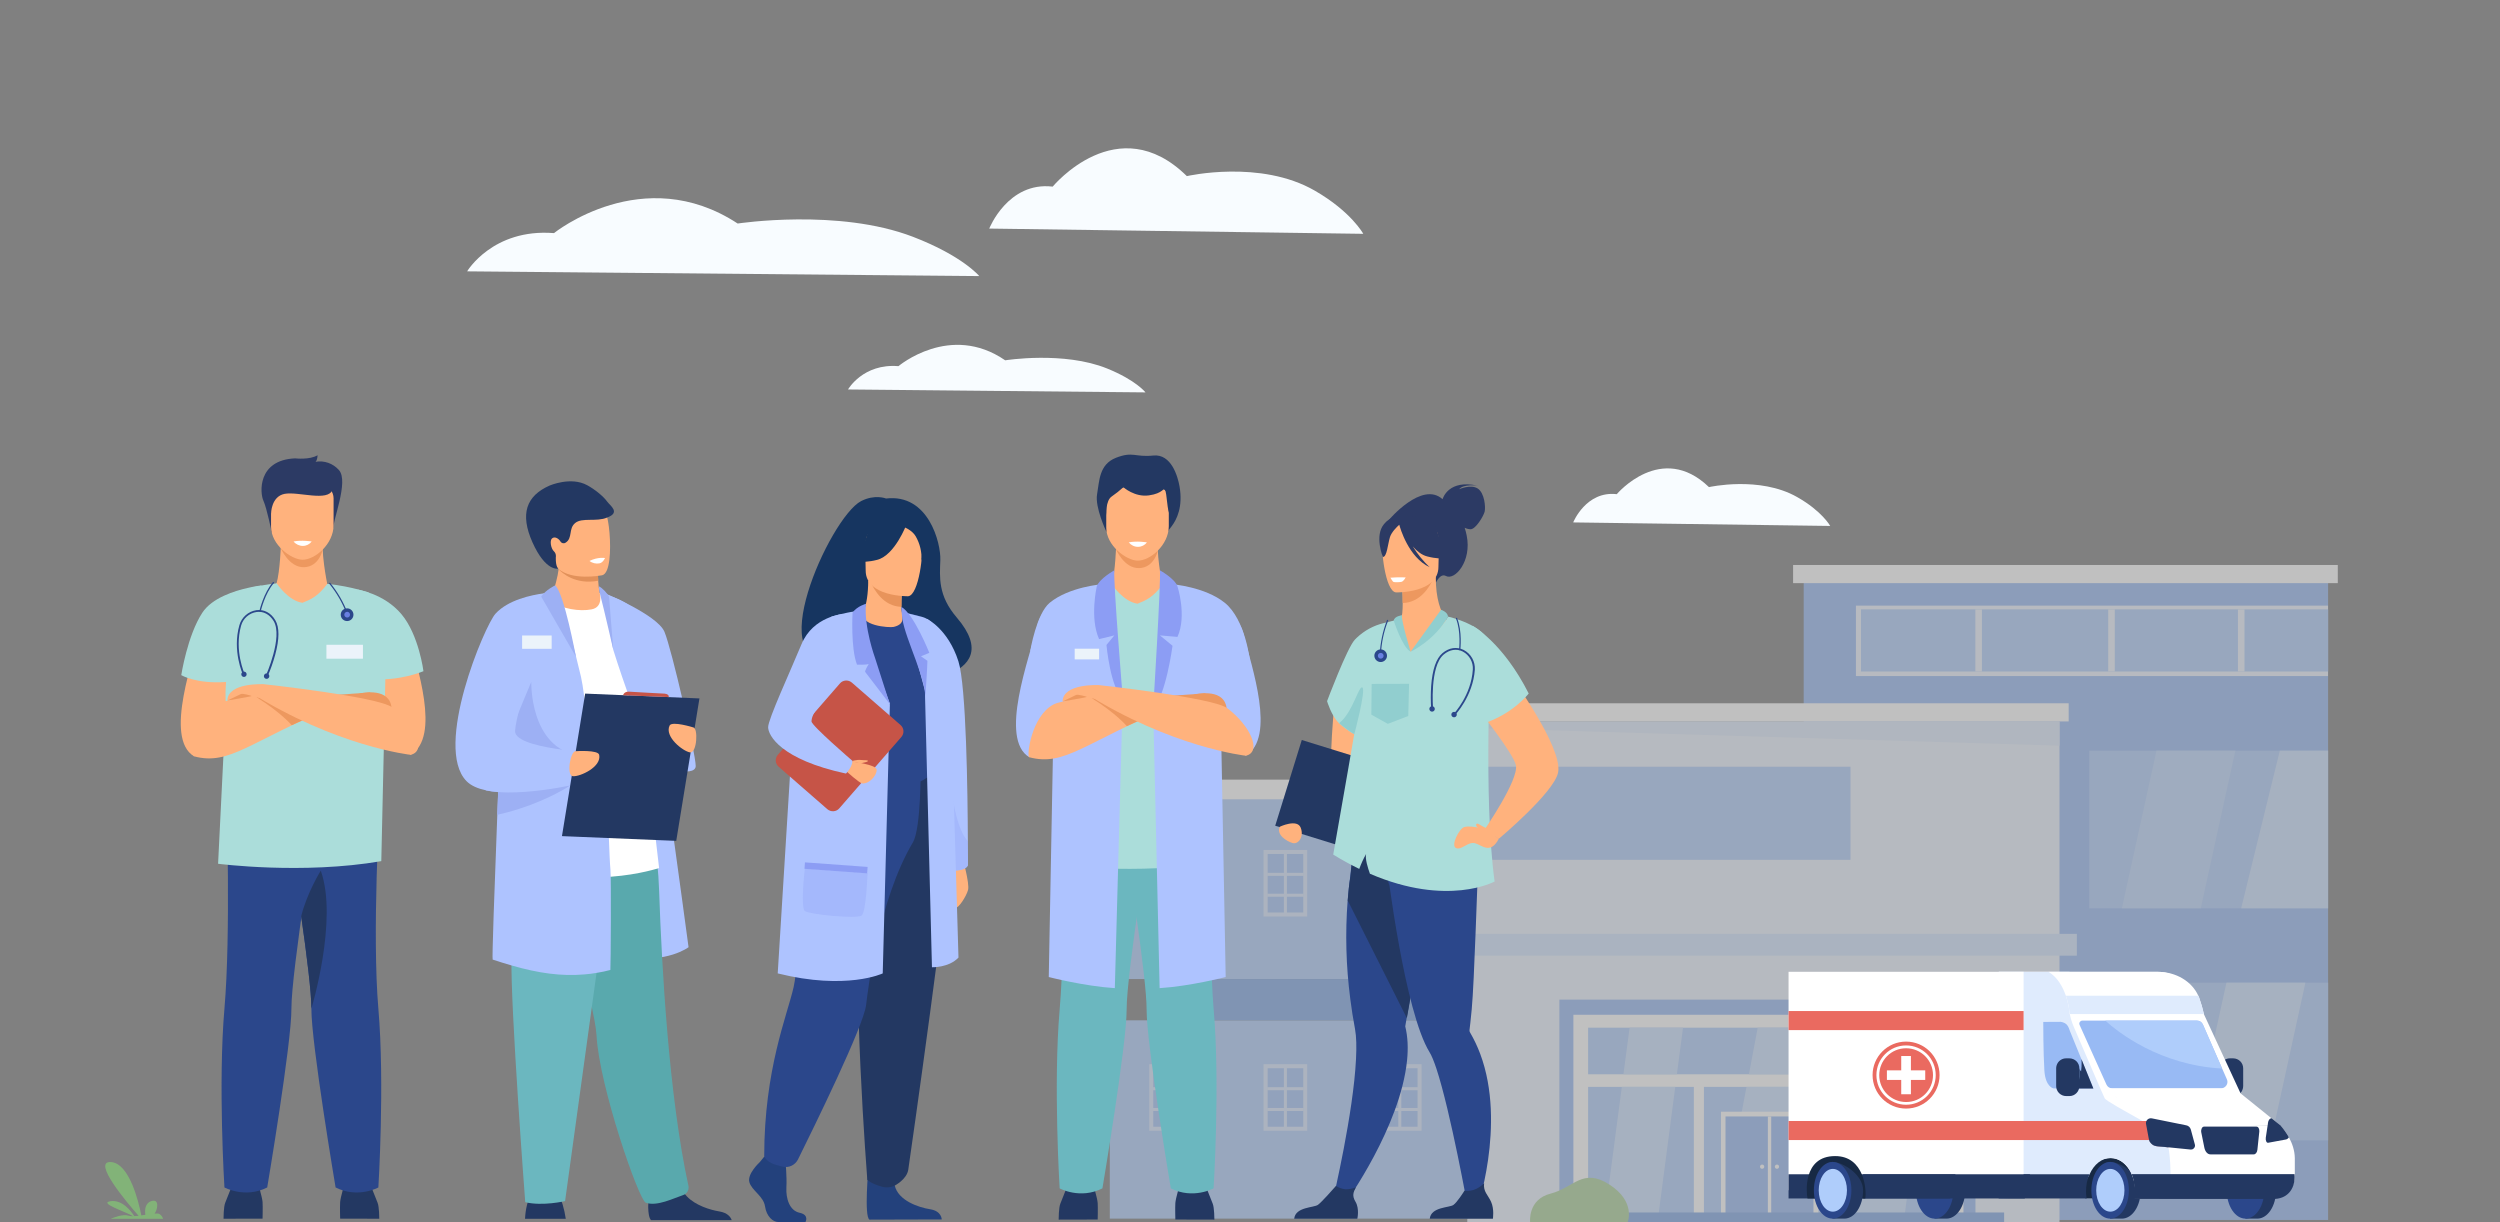 <?xml version="1.0" encoding="utf-8"?>
<!-- Generator: Adobe Illustrator 24.0.0, SVG Export Plug-In . SVG Version: 6.00 Build 0)  -->
<svg version="1.1" id="_Layer_" xmlns="http://www.w3.org/2000/svg" xmlns:xlink="http://www.w3.org/1999/xlink" x="0px" y="0px"
	 viewBox="0 0 2478.4 1211.6" style="enable-background:new 0 0 2478.4 1211.6;" xml:space="preserve">
<rect x="0" y="0" width="2478.4" height="1211.6" fill="#808080" stroke="none"/>
<style type="text/css">
	.st0{opacity:0.5;}
	.st1{fill:#98BAF4;}
	.st2{fill:#EDF4FF;}
	.st3{fill:#EBF3FF;}
	.st4{fill:#FFFFFF;}
	.st5{fill:#AFCDFB;}
	.st6{fill:#7FA8E5;}
	.st7{fill:#DFEBFD;}
	.st8{fill:#CCE1FF;}
	.st9{fill:#BDD7FD;}
	.st10{fill:#D4E6FF;}
	.st11{fill:#ACD29A;}
	.st12{fill:#FFB27D;}
	.st13{fill:#163560;}
	.st14{fill:#AEC3FF;}
	.st15{opacity:0.3;}
	.st16{fill:#8C9DF4;}
	.st17{fill:#23417C;}
	.st18{fill:#233862;}
	.st19{fill:#2B478B;}
	.st20{fill:#C65447;}
	.st21{fill:#E8945B;}
	.st22{fill:#F8FCFF;}
	.st23{fill:#172944;}
	.st24{fill:#A8302D;}
	.st25{fill:#A2C2DD;}
	.st26{fill:#EA6A60;}
	.st27{fill:#6BB7BF;}
	.st28{fill:#ED985F;}
	.st29{fill:#ABDDDA;}
	.st30{fill:#EBF3FA;}
	.st31{fill:#2C3A64;}
	.st32{fill:#6980E2;}
	.st33{fill:#91CECF;}
	.st34{fill:#59A9AD;}
	.st35{fill:#E2915A;}
	.st36{fill:#9DB0F4;}
	.st37{fill:#82B378;}
</style>
<title>bg</title>
<g class="st0">
	<rect x="1788.1" y="569.1" class="st1" width="519.9" height="640.3"/>
	<rect x="1839.9" y="600.4" class="st2" width="468" height="69.8"/>
	<rect x="1454.6" y="715.3" class="st3" width="587.1" height="496.3"/>
	<rect x="1440" y="697.2" class="st4" width="610.8" height="18"/>
	<rect x="1777.6" y="560.1" class="st4" width="540" height="18"/>
	<rect x="1454.6" y="760.1" class="st5" width="379.9" height="92.3"/>
	<rect x="1100.2" y="774.1" class="st5" width="354.4" height="196.5"/>
	<rect x="1100.2" y="1011.5" class="st5" width="354.4" height="196.6"/>
	<rect x="1149.3" y="970.6" class="st6" width="305.3" height="40.9"/>
	<rect x="2071.2" y="974.2" class="st5" width="236.8" height="156.3"/>
	<rect x="2071.2" y="744.2" class="st5" width="236.8" height="156.3"/>
	<rect x="1844.9" y="604.1" class="st5" width="463.1" height="61.6"/>
	<polygon class="st7" points="1454.6,721.5 2041.7,739.2 2041.7,715.3 1454.6,715.3 	"/>
	<rect x="1078" y="772.9" class="st4" width="376.5" height="19.5"/>
	<rect x="1545.9" y="991" class="st1" width="412.5" height="215.5"/>
	<rect x="1559.8" y="1006" class="st4" width="386.7" height="201.2"/>
	<rect x="1574.4" y="1018.8" class="st5" width="358.2" height="46.2"/>
	<rect x="1574.4" y="1077.5" class="st5" width="104.8" height="128.8"/>
	<rect x="1689.2" y="1077.5" class="st5" width="128.8" height="128.8"/>
	<rect x="1826.8" y="1077.5" class="st5" width="105.9" height="128.8"/>
	<polygon class="st8" points="1731.4,1077.5 1817.9,1077.5 1817.9,1125.2 1802.5,1206.3 1706.9,1206.3 	"/>
	<rect x="1706.1" y="1102.1" class="st4" width="96.3" height="104.4"/>
	<rect x="1710.6" y="1106.8" class="st1" width="87.2" height="99.7"/>
	<rect x="1752.6" y="1106.8" class="st4" width="3.3" height="99.7"/>
	<path class="st4" d="M1744.8,1156.6c0-1.1,0.9-2.1,2.1-2.1s2.1,0.9,2.1,2.1s-0.9,2.1-2.1,2.1S1744.8,1157.8,1744.8,1156.6
		L1744.8,1156.6z"/>
	<path class="st4" d="M1759.5,1156.6c0-1.1,0.9-2.1,2.1-2.1s2.1,0.9,2.1,2.1s-0.9,2.1-2.1,2.1S1759.5,1157.8,1759.5,1156.6
		L1759.5,1156.6z"/>
	<polygon class="st8" points="1607.8,1077.5 1660.8,1077.5 1643.9,1206.3 1590.8,1206.3 	"/>
	<polygon class="st8" points="1668.5,1018.8 1662.4,1065 1609.4,1065 1615.5,1018.8 	"/>
	<polygon class="st8" points="1851.9,1077.5 1904.9,1077.5 1888,1206.3 1834.9,1206.3 	"/>
	<polygon class="st8" points="1912.6,1018.8 1906.6,1065 1853.5,1065 1859.6,1018.8 	"/>
	<polygon class="st8" points="1838.2,1018.8 1829.4,1065 1733.8,1065 1742.5,1018.8 	"/>
	<polygon class="st8" points="1826.9,1087 1827.1,1087 1826.9,1088.1 	"/>
	<polygon class="st9" points="2181.8,900.4 2103.5,900.4 2137.8,744.2 2216.1,744.2 	"/>
	<polygon class="st8" points="2251.3,1130.5 2172.9,1130.5 2207.2,974.2 2285.5,974.2 	"/>
	<polygon class="st8" points="2139.8,974.2 2105.6,1130.5 2071.2,1130.5 2071.2,974.2 	"/>
	<polygon class="st8" points="2307.9,744.2 2307.9,900.4 2221.8,900.4 2260.1,744.2 	"/>
	<rect x="1958.3" y="604.1" class="st2" width="6.5" height="61.6"/>
	<rect x="2090" y="604.1" class="st2" width="6.5" height="61.6"/>
	<rect x="2218.6" y="604.1" class="st2" width="6.5" height="61.6"/>
	<g class="st0">
		<rect x="1141.7" y="844.6" class="st1" width="39.3" height="62"/>
		<path class="st4" d="M1182.6,908.6h-43.3v-66h43.3V908.6z M1143.3,904.6h35.3v-58h-35.3V904.6z"/>
		<rect x="1142.8" y="865.3" class="st4" width="36.3" height="3"/>
		<rect x="1142.8" y="886" class="st4" width="36.3" height="3"/>
		<rect x="1159.5" y="844.3" class="st4" width="3" height="62.3"/>
		<rect x="1255.1" y="844.6" class="st1" width="39.3" height="62"/>
		<path class="st4" d="M1295.9,908.6h-43.3v-66h43.3V908.6z M1256.7,904.6h35.3v-58h-35.3L1256.7,904.6z"/>
		<rect x="1256.2" y="865.3" class="st4" width="36.3" height="3"/>
		<rect x="1256.2" y="886" class="st4" width="36.3" height="3"/>
		<rect x="1272.8" y="844.3" class="st4" width="3" height="62.3"/>
		<rect x="1368.4" y="844.6" class="st1" width="39.3" height="62"/>
		<path class="st4" d="M1409.3,908.6H1366v-66h43.3L1409.3,908.6z M1370,904.6h35.3v-58H1370L1370,904.6z"/>
		<rect x="1369.5" y="865.3" class="st4" width="36.3" height="3"/>
		<rect x="1369.5" y="886" class="st4" width="36.3" height="3"/>
		<rect x="1386.2" y="844.3" class="st4" width="3" height="62.3"/>
	</g>
	<g class="st0">
		<rect x="1141.7" y="1057.1" class="st1" width="39.3" height="62"/>
		<path class="st4" d="M1182.6,1121h-43.3v-66h43.3V1121z M1143.3,1117h35.3v-58h-35.3V1117z"/>
		<rect x="1142.8" y="1077.8" class="st4" width="36.3" height="3"/>
		<rect x="1142.8" y="1098.4" class="st4" width="36.3" height="3"/>
		<rect x="1159.5" y="1056.8" class="st4" width="3" height="62.3"/>
		<rect x="1255.1" y="1057.1" class="st1" width="39.3" height="62"/>
		<path class="st4" d="M1295.9,1121h-43.3v-66h43.3V1121z M1256.7,1117h35.3v-58h-35.3L1256.7,1117z"/>
		<rect x="1256.2" y="1077.8" class="st4" width="36.3" height="3"/>
		<rect x="1256.2" y="1098.4" class="st4" width="36.3" height="3"/>
		<rect x="1272.8" y="1056.8" class="st4" width="3" height="62.3"/>
		<rect x="1368.4" y="1057.1" class="st1" width="39.3" height="62"/>
		<path class="st4" d="M1409.3,1121H1366v-66h43.3L1409.3,1121z M1370,1117h35.3v-58H1370L1370,1117z"/>
		<rect x="1369.5" y="1077.8" class="st4" width="36.3" height="3"/>
		<rect x="1369.5" y="1098.4" class="st4" width="36.3" height="3"/>
		<rect x="1386.2" y="1056.8" class="st4" width="3" height="62.3"/>
	</g>
	<rect x="1445.4" y="925.8" class="st10" width="613.5" height="21.6"/>
	<rect x="1528.4" y="1202" class="st6" width="458.4" height="9.6"/>
	<path class="st11" d="M1516.9,1211.6c0,0-2.6-22.5,20.3-28.3s31.8-26.1,58.3-9s18.1,37.2,18.1,37.2L1516.9,1211.6z"/>
</g>
<path class="st12" d="M954.1,850.1c0,0,7.3,25.7,5.6,32.1s-9.4,18.4-12.8,18s0-41,0-41L954.1,850.1z"/>
<path class="st13" d="M830.1,651.4c-2.7-5.1,58-23.6,59,27c0,0,113.7-2.8,59.4-66.2c-18.8-21.9-16.9-40.1-16.3-57s-11.7-66-53.8-61
	c0,0-11-4.5-24.8,2.6C822.4,513.1,752.3,670,830.1,651.4z"/>
<path class="st14" d="M959.6,857.8c0,0-0.6,3.1-7,4.6c-4.3,0.9-8.7,1.1-13,0.7c-1.3-0.1-2.6-0.2-4-0.4c-2.7-0.3-5.7-0.8-9-1.4
	l2.3-139.2l-10-108.6c0,0,20.9,9.9,31.2,42c7.9,24.6,9.2,130.7,9.4,178.6C959.7,848.6,959.6,857.8,959.6,857.8z"/>
<g class="st15">
	<path class="st16" d="M959.6,857.8c0,0-0.6,3.1-7,4.6c-4.3,0.9-8.7,1.1-13,0.7l1.9-103.7c0,0,1.5,56.6,18.1,74.7
		C959.7,848.6,959.6,857.8,959.6,857.8z"/>
</g>
<path class="st17" d="M753.2,1152.1c0,0-12.7,11.6-10.3,19.9s14,13.8,15.5,23.9s7.8,15.6,13.4,15.6h26.7c0,0,4.1-7.1-5.8-9.2
	s-13.7-14-13.1-25s-0.9-25.7-0.9-25.7l-21.1-4.9L753.2,1152.1z"/>
<path class="st17" d="M861,1157.1c0,0-4.6,49.3,1,52l71.6-0.2c0,0,0-8.3-11.5-10.1s-31.7-8.6-35.1-23.6S861,1157.1,861,1157.1z"/>
<path class="st18" d="M919.5,752.9c0,0,20.6,64.2,22,86.1s-39.5,310.7-41.1,320.7c-1.5,9.5-13.3,15.6-13.3,15.6
	c-4.1,2-8.8,2.4-13.2,1c-10.8-3-14.1-6.7-14.1-6.7s-16.1-206-6.1-279.5c6-45.5,9.4-91.3,10-137.2L919.5,752.9z"/>
<path class="st19" d="M832,751c0,0-31.5,42.2-34.4,70.8s-4.6,128.8-10.8,156.6s-29.2,81.4-29.2,168.2c0,0,2.4,5,9.8,7.6
	c2.8,0.9,5.7,1.7,8.6,2.4c6.1,1.4,12.3-1.6,15.1-7.2c15.5-31.3,65-132.1,67.5-153c1.8-14.8,12.3-103.7,46.4-161.3
	c8.2-13.8,7.7-74,7.7-74L832,751z"/>
<path class="st19" d="M806,668.3c-0.6,11-0.6,22.1,0,33.1c0.7,12,12.8,28,14.5,32c4.3,9.9,9.2,11.6,9.2,11.6l37.6,9.2l3.2,20.1
	c0,0,31.5,13.5,53.4-7.4c19-18.2,17.3-74.9,9.7-104.8s-19.3-50.5-19.3-50.5s-28.3-11.1-78.3-2.8L806,668.3z"/>
<path class="st14" d="M849.5,605.6c0,0-15.8,2.6-25.4,5.8l-7,86.6h65.3l-24.5-64.3L849.5,605.6z"/>
<path class="st14" d="M882.2,698.1L875.1,965c0,0-35.8,17-104.1,0l17.6-284.2L882.2,698.1z"/>
<path class="st20" d="M771.9,760.1l48.3,42.1c3.5,3,8.8,2.7,11.8-0.8l61.6-70.8c3-3.5,2.7-8.8-0.8-11.8l-48.3-42.1
	c-3.5-3-8.8-2.7-11.8,0.8l-61.6,70.8C768.1,751.8,768.4,757,771.9,760.1z"/>
<path class="st12" d="M843.4,754.8c0.7,0.2,25.7,3.1,25.7,8.3c0,6-7.3,14-14.2,13.6c-2.8-0.2-15.7-12-15.7-12L843.4,754.8z"/>
<path class="st12" d="M856.2,606c2.8-6.9,4.5-17.4,4.5-30.4l1.9,0.4l31.7,6.3c0,0-0.7,10-0.7,19.4v0.2c0,8.2,5.5,16.4-7.6,19.6
	C881.9,622.5,850.3,620.4,856.2,606z"/>
<path class="st21" d="M894.3,582.2c0,0-0.7,10-0.7,19.4c-17.8-0.5-27.1-16.7-31-25.7L894.3,582.2z"/>
<path class="st12" d="M900.2,591.1c0,0-42,0.7-42-25.5s-5.5-43.7,21.3-45.2s32,8.4,34.2,17.2S911.1,590.3,900.2,591.1z"/>
<path class="st13" d="M898.7,519.8c0,0-11.5,30.7-29.1,35.2s-25.3-0.2-25.3-0.2c8.7-7.7,14.5-18.1,16.3-29.5
	C860.5,525.3,890,505.2,898.7,519.8z"/>
<path class="st13" d="M895.8,522.3c0,0,8.5,3.2,12,9.4c4.2,7.3,6.2,15.6,5.7,24c0,0,8.7-20.9-1.1-32.7
	C902.1,510.5,895.8,522.3,895.8,522.3z"/>
<path class="st12" d="M843.4,754.8c0,0,6-1.9,10-1.4s7-0.1,7,1s-5.2,1.7-6.3,2.2S843.4,754.8,843.4,754.8z"/>
<path class="st14" d="M835.9,608.7c0,0-29.8,2.1-41.3,29.9s-33.1,74.4-33.1,82.3s12.1,32,77.2,46c0,0,6.7-7.1,6.3-12.7
	c0,0-40.6-34.9-40.5-39c0.2-7.7,6.7-17.9,42.3-53.5C856.6,651.9,835.9,608.7,835.9,608.7z"/>
<path class="st16" d="M867.5,652.3c0,0-11.2-30.6-9-53.7c0,0-8.7,2.2-13.3,8.7c0,0-2,35.3,4.4,51.6c0,0,9.5,0.4,11.6-0.7
	c0,0-4.2,7.1-3.5,7.9s24.5,32,24.5,32L867.5,652.3z"/>
<path class="st14" d="M916.9,684.4l7,274.5c0,0,16.7,0.6,26.3-9.6l-8.8-297.4c0,0-9.1-35.8-27.2-40.3l-18.1-4.5L916.9,684.4z"/>
<path class="st16" d="M893.5,601.6c0.1,4,0.5,8,1.1,11.9c3,20.7,25,62.1,22.5,80.6c0,0,2.3-32.2,2.3-39l-6.4-4.5l8.3-3.4
	C921.3,647.2,905.8,608.3,893.5,601.6z"/>
<rect x="826" y="828.9" transform="matrix(7.236785e-02 -0.997 0.997 7.236785e-02 -88.653 1624.843)" class="st16" width="6.4" height="62.3"/>
<g class="st15">
	<path class="st16" d="M797.9,861c0,0-4.5,38.5,0,42.1s51.8,8,56.3,4.5s5.9-42.1,5.9-42.1L797.9,861z"/>
</g>
<path class="st22" d="M463.1,269c0,0,25.4-42.7,86.1-37.9c0,0,88.1-71.1,182.1-9.5c0,0,99.9-15.3,173.9,13.2
	c49.3,19,65.6,38.9,65.6,38.9L463.1,269z"/>
<path class="st22" d="M980.7,226.6c0,0,18.5-46.8,62.9-41.6c0,0,64.3-78,133-10.4c0,0,72.9-16.8,127,14.5
	c36,20.8,47.9,42.7,47.9,42.7L980.7,226.6z"/>
<path class="st22" d="M1559.6,517.9c0,0,12.7-31.5,43.2-28c0,0,44.2-52.5,91.4-7c0,0,50.1-11.3,87.3,9.8
	c24.8,14,32.9,28.7,32.9,28.7L1559.6,517.9z"/>
<path class="st22" d="M840.7,386.1c0,0,14.8-26,50-23.1c0,0,51.2-43.4,105.8-5.8c0,0,58-9.3,101,8.1c28.7,11.6,38.1,23.7,38.1,23.7
	L840.7,386.1z"/>
<path class="st18" d="M2223.8,1059.1v17.6c0,5.4-4.4,9.9-9.8,9.9c0,0,0,0-0.1,0h-3.2c-5.4,0-9.9-4.4-9.9-9.9v-17.6
	c0-1.8,0.5-3.5,1.4-5.1l0,0c1.8-3,5-4.8,8.4-4.8h3.2C2219.4,1049.2,2223.8,1053.6,2223.8,1059.1z"/>
<g class="st15">
	<path class="st18" d="M2222.8,1081.1c-1.7,3.3-5.1,5.5-8.8,5.5h-3.2c-5.4,0-9.9-4.4-9.9-9.9v-17.6c0-1.8,0.5-3.5,1.4-5.1
		C2202.5,1055.1,2206.7,1079.3,2222.8,1081.1z"/>
</g>
<polygon class="st23" points="2067.3,1188 2116.1,1188 2116.1,1138.8 2065.2,1138.8 "/>
<path class="st4" d="M2221.2,1083.9l-239.7,5.9V963.4h157.4c15,0,28.7,8.4,35.6,21.8l10.3,20.1L2221.2,1083.9z"/>
<path class="st18" d="M2085,1180c0,13.4,6.9,28.1,6.9,28.1h11.7c10.3,0,18.6-12.6,18.6-28.1s-20-28.1-30.3-28.1
	S2085,1164.5,2085,1180z"/>
<ellipse class="st19" cx="2091.9" cy="1180" rx="18.6" ry="28.1"/>
<ellipse class="st5" cx="2092.1" cy="1180" rx="14" ry="21.2"/>
<path class="st18" d="M2219.2,1180c0,13.4,6.9,28.1,6.9,28.1h11.7c10.3,0,18.6-12.6,18.6-28.1s-20-28.1-30.2-28.1
	S2219.2,1164.5,2219.2,1180z"/>
<path class="st19" d="M2207.5,1180c0,15.5,8.3,28.1,18.6,28.1s18.6-12.6,18.6-28.1s-8.3-28.1-18.6-28.1S2207.5,1164.5,2207.5,1180z"
	/>
<path class="st18" d="M1911,1180c0,13.4,6.9,28.1,6.9,28.1h11.7c10.3,0,18.6-12.6,18.6-28.1s-20-28.1-30.2-28.1
	S1911,1164.5,1911,1180z"/>
<path class="st19" d="M1899.3,1180c0,15.5,8.3,28.1,18.6,28.1s18.6-12.6,18.6-28.1s-8.3-28.1-18.6-28.1S1899.3,1164.5,1899.3,1180z"
	/>
<path class="st4" d="M2274.8,1166.8c0,11.8-9.1,16.6-20.8,16.6l-131.9,1.2c0.4-2.3-5.4-1.1-5.4-3.6c0-18.2-10.9-32.9-24.3-32.9
	s-26.2,9.9-26.2,28.1c0,2.5-2.9,5.8-2.5,8.2l-70.7-6.2c0,0-7.9-25.8-7.5-43.8c0.3-15.7,0.3-46.3-0.6-53.8c0-1.1,77.5-1.2,97-1.3
	c2.6,0,4.3,0,4.4,0l0.3,0.2l0.3,0.2c3.6,2.5,23.8,16.7,36.4,25c11.1,7.3,92.7,10.3,124.8,11.2c8,0.2,12.9,0.3,12.9,0.3
	c3.2,3.5,6,7.4,8.3,11.6c3,5.5,5.6,12.6,5.7,20.3c0,4.8,0,10.6,0,16.3C2274.8,1164.9,2274.8,1165.8,2274.8,1166.8z"/>
<path class="st1" d="M2201.8,1079h-107.7c-2.5,0-4.8-1.5-5.8-3.7l-26.7-59.3c-0.7-1.5,0-3.2,1.5-3.9c0.4-0.2,0.8-0.3,1.2-0.3H2178
	c2.5,0,4.8,1.5,5.8,3.8l19.1,43.6l4.8,10.9c1.4,3.2-0.2,6.9-3.4,8.3C2203.5,1078.8,2202.7,1079,2201.8,1079z"/>
<path class="st7" d="M2151.7,1164c0,1.9-0.1,3.6-0.2,5.2c-0.8,10.3-11.1,18.9-11.1,18.9h-24.2c1.4-8.1,0.4-16.5-2.8-24.1
	c-4.3-9.6-12-16-20.9-16s-16.6,6.4-20.9,16c-2.2,4.9-7.3,10.3-7.3,16.5c0,2.5-2.1,2.4-1.7,4.7l-81,2.8V963.4h70l0.3,41.8
	c0.8,4.1,2,8,3.6,11.9c2.1,5,5,11.7,8.1,18.9c6.4,14.9,13.8,32.2,18.5,42.9c2.3,5.4,4,9.1,4.4,9.9c1.3,2.5,20.7,13,37.1,22.3
	c4.1,2.3,8,4.6,11.4,6.6c3.6,2.1,7.1,4.4,10.4,7C2149.7,1128.9,2151.9,1149.9,2151.7,1164z"/>
<polygon class="st4" points="2260.8,1115.9 2133.1,1115.9 2086.5,1079.2 2086.3,1079 2215.1,1079 2251.7,1108.5 "/>
<path class="st24" d="M2149.7,1137.4l-11.5-1.1c-4-0.4-7.3-3.4-8-7.4l-2.7-14.6c-0.1-0.2-0.1-0.5-0.1-0.7
	c8.2,4.7,15.1,8.9,17.8,11.3C2147.1,1126.6,2148.6,1131.4,2149.7,1137.4z"/>
<path class="st4" d="M2184.8,1005.3h-133c-0.5-6.2-1.8-12.3-3.8-18.2c-3-8.6-8.1-18.2-17.1-23.6h108.7c17.7,0,33.4,9.5,39.7,23.6
	c0.3,0.6,0.5,1.2,0.8,1.8C2182,994.2,2183.6,999.7,2184.8,1005.3z"/>
<path class="st25" d="M2149.7,1137.4l-11.6-1.1c-4-0.4-7.3-3.4-8-7.4l-2.7-14.6c-0.1-0.2-0.1-0.5-0.1-0.7c8.2,4.8,15.1,9,17.8,11.3
	C2147.1,1126.6,2148.6,1131.4,2149.7,1137.4z"/>
<path class="st18" d="M2274.8,1166.8c0,11.8-7,22.4-22.4,21.8h-137.9c0.4-2.3,1.5-5.6,1.5-8.1c0-6.2-0.6-11.6-2.8-16.5h161.5
	C2274.8,1164.9,2274.8,1165.8,2274.8,1166.8z"/>
<path class="st18" d="M2068,1180.9c0,2.4,0.2,4.8,0.6,7.2h-87.2v-24h90C2069.1,1169.3,2068,1175.1,2068,1180.9z"/>
<path class="st18" d="M2184.9,1116.9h52.2c1.7,0,2.9,2.3,2.7,4.8l-1.9,18.1c-0.3,2.7-1.8,4.6-3.6,4.6h-43c-2.8,0-5.2-2.7-6-6.7
	l-3.1-15.4C2181.8,1119.6,2183.1,1116.9,2184.9,1116.9z"/>
<path class="st5" d="M2202.9,1059.3c-61.6-3.2-103.3-36.1-115.8-47.5h91c2.5,0,4.8,1.5,5.8,3.8L2202.9,1059.3z"/>
<polygon class="st4" points="2006.1,963.4 2006.1,1177 1773.1,1180 1773.1,963.4 "/>
<path class="st7" d="M2184.8,1005.3h-133c-0.5-6.2-1.8-12.3-3.8-18.2h131.3c0.3,0.6,0.5,1.2,0.8,1.8
	C2182,994.2,2183.6,999.7,2184.8,1005.3z"/>
<path class="st18" d="M2269.1,1127.4c-0.6,1.1-1.6,1.9-2.7,2.2l-17.9,3.3c-1.5,0.3-2.7-2.3-2.3-5l1.8-12l0.1-0.3l0.3-2.5
	c0.3-2.1,1.3-3.7,2.4-4.2l1-0.4l9.1,7.3C2264,1119.4,2266.8,1123.3,2269.1,1127.4z"/>
<rect x="1773.1" y="1111.3" class="st26" width="372.1" height="18.9"/>
<rect x="1773.1" y="1002.3" class="st26" width="233" height="18.9"/>
<path class="st26" d="M1856.4,1065.8c0-18.3,14.8-33.2,33.2-33.2c18.3,0,33.2,14.8,33.2,33.2c0,18.3-14.8,33.2-33.2,33.2
	c0,0,0,0,0,0C1871.3,1099,1856.4,1084.2,1856.4,1065.8z"/>
<path class="st4" d="M1889.6,1095.2c-16.2,0-29.4-13.1-29.4-29.4c0-16.2,13.1-29.4,29.4-29.4s29.4,13.1,29.4,29.4
	c0,7.8-3.1,15.3-8.6,20.8C1904.9,1092.1,1897.4,1095.2,1889.6,1095.2z M1889.6,1039.2c-14.7,0-26.6,11.9-26.6,26.7
	c0,14.7,11.9,26.6,26.7,26.6c14.7,0,26.6-11.9,26.6-26.7c0-7.1-2.8-13.8-7.8-18.8C1903.5,1042,1896.7,1039.2,1889.6,1039.2
	L1889.6,1039.2z"/>
<polygon class="st4" points="1908.6,1061.1 1894.4,1061.1 1894.4,1046.9 1884.8,1046.9 1884.8,1061.1 1870.6,1061.1 1870.6,1070.6 
	1884.8,1070.6 1884.8,1084.8 1894.4,1084.8 1894.4,1070.6 1908.6,1070.6 "/>
<path class="st18" d="M2171.6,1139.6l-21.9-2.2l0,0l-11.5-1.1c-4-0.4-7.3-3.4-8-7.4l-2.7-14.6c-0.1-0.2-0.1-0.5-0.1-0.7l0,0
	c-0.1-2.7,2-4.9,4.7-5c0.4,0,0.8,0,1.2,0.1l34.1,6.9c2.2,0.4,3.9,2.1,4.5,4.2l4,14.8c0.6,2.1-0.7,4.3-2.8,4.9
	C2172.6,1139.6,2172.1,1139.6,2171.6,1139.6z"/>
<path class="st1" d="M2052.2,1022.5l23,56.5h-39.4c0,0-8.1-1.3-9.1-17.9c-1.1-17.6-1.1-48-1.1-48l17.3-0.1
	C2049.4,1014,2050.5,1017.7,2052.2,1022.5z"/>
<path class="st18" d="M2063.5,1050c0,0,2,22.8-9.3,29.1h21.1L2063.5,1050z"/>
<path class="st18" d="M2066.6,1065.3c0,0-4.8-3.4-5.2-6.2v16h6.2L2066.6,1065.3z"/>
<path class="st18" d="M2061.4,1059.1v17.6c0,5.4-4.4,9.9-9.8,9.9c0,0,0,0-0.1,0h-3.2c-5.4,0-9.9-4.4-9.9-9.9v-17.6
	c0-1.8,0.5-3.5,1.4-5.1l0,0c1.8-3,5-4.8,8.4-4.8h3.2C2057,1049.2,2061.4,1053.6,2061.4,1059.1z"/>
<path class="st18" d="M2006.3,1180.9c0,2.4,0.3,4.8,1.1,7.2H1847v-24h165.7C2008.7,1168.7,2006.4,1174.7,2006.3,1180.9z"/>
<path class="st18" d="M1932.4,1180.9c0,2.4,0.3,4.8,1.1,7.2h-160.4v-24h165.7C1934.8,1168.7,1932.5,1174.7,1932.4,1180.9z"/>
<path class="st23" d="M1849.2,1188.1h-57.3c-1.2-5.2-4.9-42,27.3-42C1848.3,1146,1850.5,1179.7,1849.2,1188.1z"/>
<path class="st18" d="M1809.8,1180c0,13.4,6.9,28.1,6.9,28.1h11.7c10.3,0,18.6-12.6,18.6-28.1s-20-28.1-30.2-28.1
	S1809.8,1164.5,1809.8,1180z"/>
<path class="st19" d="M1798.2,1180c0,15.5,8.3,28.1,18.6,28.1s18.6-12.6,18.6-28.1s-8.3-28.1-18.6-28.1S1798.2,1164.5,1798.2,1180z"
	/>
<ellipse class="st5" cx="1817" cy="1180" rx="14" ry="21.2"/>
<path class="st18" d="M1096.7,526.9c0,0-11.4-24.1-9.1-36.9s1.8-29.6,18.8-36.2s18.5-0.3,36.9-2.2c17.9-1.9,24.3,20.8,26,30.4
	c3.6,20.3-2.6,33-7.9,39.9c-4.7,5.9-6.8,8.9-6.8,8.9L1096.7,526.9z"/>
<path class="st18" d="M1049.5,1209.1c0,0,0-11.9,1.7-15.9s7.9-20.1,7.9-20.1h24.3c0,0,4.5,14.7,4.8,19.5s0,16.4,0,16.4
	L1049.5,1209.1z"/>
<path class="st18" d="M1203.9,1209.1c0,0,0-11.9-1.7-15.9s-7.9-20.1-7.9-20.1H1170c0,0-4.5,14.7-4.8,19.5s0,16.4,0,16.4
	L1203.9,1209.1z"/>
<path class="st27" d="M1052.6,796.7c0,0,4.3,130-2.1,204.1s0,177.3,0,177.3s20.3,11.2,42.4,0c0,0,24.2-143.2,24-177.3
	c-0.2-36.3,26.3-198.4,26.3-198.4L1052.6,796.7z"/>
<path class="st27" d="M1203.1,1178.1c0,0-20.3,11.2-42.4,0c0,0-24.2-143.3-24-177.3c0.1-15.3-4.6-53.1-10-91.6
	c-7.4-52.7-16.3-106.8-16.3-106.8l94.2-5.9c0,0-7.8,130.2-1.4,204.3S1203.1,1178.1,1203.1,1178.1z"/>
<path class="st14" d="M1070.9,585.4c0,0-35.1,4.2-42.8,35.7s-38,111.5-7.7,129.6c0,0,32.1-43,44.2-77.6S1070.9,585.4,1070.9,585.4z"
	/>
<path class="st14" d="M1190,602.2c0,0,35.3-4.4,43,27.1s32.3,101.8,2,119.9c0,0-34.2-41.5-46.4-76.1S1190,602.2,1190,602.2z"/>
<path class="st12" d="M1106.5,540.7c0,0-0.8,26.5-4.3,38.4l-26.9,18.7l101.1,15.2l-24.1-33.3c0,0-7.3-35.5-3.5-48.7
	S1106.5,540.7,1106.5,540.7z"/>
<path class="st28" d="M1106.3,544.4c0,0,8,19.3,23.1,18.8s18.5-17.5,18.5-17.5L1106.3,544.4z"/>
<path class="st12" d="M1127.7,555.8c-10.9-0.2-31-14.7-31-32.7v-28c0-6.6,4.6-12,10.2-12h41.6c5.6,0,10.2,5.4,10.2,12v26.5
	C1158.7,540.3,1140.2,556,1127.7,555.8z"/>
<path class="st29" d="M1205.9,854.6c-78.1,13.5-161.8,2.6-161.8,2.6l7.8-157.8c-0.2-2.3-0.4-4.6-0.4-7c-0.1-3.2,0-6.9,0.2-11
	c1.6-33.1,11.6-92.7,19.2-95.9c0,0,11.3-4.2,31.4-6.3c0,0.4,11.6,17.4,25.4,19.3c8.6-3.4,15.3-6.3,24.7-18.8
	c5.5,0.6,11.3,1.4,17.4,2.6l1.4,0.3c7.3,1.4,14.5,3.3,21.6,5.5c0,0,9.9,3.8,7.7,73L1205.9,854.6z"/>
<path class="st4" d="M1119,537.7c2.3,2.8,5.7,4.5,9.3,4.4c3.4,0,6.7-1.7,8.7-4.4C1137.1,537.7,1127,536,1119,537.7z"/>
<path class="st14" d="M1044.1,733.6l-4.4,235c0,0,35.2,9.1,65.5,11l7.8-287.2l-10.8-97.2l-9.8-16c0,0-32.4,2.5-51.7,18.3
	c-13.2,10.8-19.3,47.5-19.3,47.5l30.5,32L1044.1,733.6z"/>
<path class="st14" d="M1210.7,733.6l4.4,235c0,0-35.2,9.1-65.5,11l-6.4-278.6l9.3-105.8l9.8-16c0,0,32.3,2.6,51.8,18.3
	c20.9,16.8,25.1,58.2,25.1,58.2l-36.2,21.3L1210.7,733.6z"/>
<path class="st12" d="M1020.4,750.7c35.4,9.5,55.4-15.1,138.3-49.2l-2.5-13.2c0,0-95.3,1.1-112,10.2
	C1022.4,710.2,1017.5,749.9,1020.4,750.7z"/>
<path class="st12" d="M1089.6,679.2c0,0-35.8-2-36.2,16.2l33.1-1.5L1089.6,679.2z"/>
<path class="st28" d="M1184.3,688.5c0,0,26.8-6.8,31.3,11.2s-38.5,0-38.5,0L1184.3,688.5z"/>
<path class="st28" d="M1117.1,719.9c0,0-10.1-12.3-34.8-27.8l41.8,7.9l12.8,10.5l-5.8,3L1117.1,719.9z"/>
<polygon class="st28" points="1159.5,689.9 1195.1,687.3 1192.7,697.4 "/>
<path class="st28" d="M1053.4,695.4c0,0,24.5-4.2,24.1-4.5s-8.9-2.9-10.8-1.9S1053.4,695.4,1053.4,695.4z"/>
<path class="st16" d="M1104.7,565.4c0,0-14.8,8.2-17.4,15.9c0,0-7.2,31.3,2.3,52.3l15.1-3.7l-7.8,9.5c0,0,4,43.4,16.2,52.9
	C1113.1,692.3,1103.6,577,1104.7,565.4z"/>
<path class="st16" d="M1149.9,565.4c0,0,14.8,8.2,17.4,15.9c0,0,9.5,29.1,0,50.1l-17.4-1.5l12.5,10.3c0,0-6.9,51.3-19.1,60.7
	C1143.3,700.9,1151,577,1149.9,565.4z"/>
<path class="st12" d="M1235.1,749.2c0,0-73.6-8-159.7-62.3l14.2-7.7c0,0,113,12.3,127.1,22.9
	C1238.9,718.8,1251.7,745.3,1235.1,749.2z"/>
<rect x="1065.4" y="643.1" class="st30" width="24.2" height="10.6"/>
<path class="st18" d="M1113.7,483c0,0,11.1,10.1,25.3,8.1s13.9-7.9,15.9-5.4s2.2,22.9,5,24.2l1.5-26.9l-28.2-16.2l-40.4,4.6
	l3.9,39.4c0,0-0.8-14.5,5.4-18.6C1106.2,489.4,1110,486.3,1113.7,483z"/>
<path class="st18" d="M221.6,1208.2c0,0,0-11.9,1.7-15.9s7.9-20.1,7.9-20.1h24.3c0,0,4.5,14.7,4.8,19.5s0,16.4,0,16.4L221.6,1208.2z
	"/>
<path class="st18" d="M376,1208.2c0,0,0-11.9-1.7-15.9s-7.9-20.1-7.9-20.1H342c0,0-4.5,14.7-4.8,19.5s0,16.4,0,16.4L376,1208.2z"/>
<path class="st19" d="M224.6,795.8c0,0,4.3,130-2.1,204.1s0,177.3,0,177.3s20.4,11.2,42.4,0c0,0,24.2-143.2,24-177.3
	c-0.2-36.3,26.3-198.4,26.3-198.4L224.6,795.8z"/>
<path class="st19" d="M375.1,1177.2c0,0-20.3,11.2-42.4,0c0,0-24.2-143.2-24-177.3c0.1-15.3-4.6-53.1-10.1-91.6
	c-7.4-52.7-16.3-106.8-16.3-106.8l94.2-5.9c0,0-7.8,130.2-1.4,204.3S375.1,1177.2,375.1,1177.2z"/>
<path class="st18" d="M308.7,999.9c0.1-15.3-4.6-53.1-10.1-91.6c5.6-23,19.4-45.2,19.4-45.2C335.4,911.9,308.7,999.9,308.7,999.9z"
	/>
<path class="st12" d="M242.9,584.5c0,0-35.1,4.2-42.8,35.7s-38,111.5-7.7,129.6c0,0,32.1-43,44.3-77.6S242.9,584.5,242.9,584.5z"/>
<path class="st12" d="M362.1,601.3c0,0,35.3-4.4,43,27.1s32.3,101.8,2,119.9c0,0-34.2-41.5-46.4-76.1S362.1,601.3,362.1,601.3z"/>
<path class="st12" d="M278.5,539.8c0,0-0.9,26.5-4.3,38.4L247.4,597l101.1,15.1l-24.1-33.3c0,0-7.3-35.5-3.5-48.7
	S278.5,539.8,278.5,539.8z"/>
<path class="st28" d="M278.4,543.5c0,0,8,19.3,23.1,18.8s18.5-17.5,18.5-17.5L278.4,543.5z"/>
<path class="st31" d="M269.4,527.9c0,0-4.9-24.3-8.3-31.6s-6.2-40.2,31.4-41.9c0,0,14.4,1.7,22.3-3.1c0,0,0,4.8-2,6.5
	c8.6-1.5,17.4,1.6,23.2,8.2c10.2,11.3-6.8,50.9-5.9,60.2L269.4,527.9z"/>
<path class="st12" d="M299.7,554.9c-10.9-0.2-31-14.7-31-32.7v-28.1c0-6.6,4.6-12,10.2-12h41.6c5.6,0,10.2,5.4,10.2,12v26.5
	C330.7,539.4,312.2,555.1,299.7,554.9z"/>
<path class="st31" d="M268.7,509.1c0,0,0.1-16.9,13.4-19.5s43.3,8.2,47.5-4.1s-57.8-12.1-60.9-4.3S268.7,509.1,268.7,509.1z"/>
<path class="st29" d="M382.3,660.7l-4.3,193c-78.1,13.5-161.8,2.6-161.8,2.6l7.8-157.8c-0.2-2.3-0.4-4.6-0.4-7
	c-0.1-3.2,0-6.9,0.2-11c1.6-33.1,11.6-92.7,19.2-95.9c0,0,11.3-4.2,31.4-6.3c0,0.4,11.6,17.4,25.4,19.3c8.6-3.4,15.3-6.3,24.7-18.8
	c5.5,0.6,11.3,1.4,17.4,2.6l1.4,0.3c7.3,1.4,14.5,3.3,21.6,5.5c0,0,9.9,3.8,7.7,73L382.3,660.7z"/>
<path class="st4" d="M291,536.8c2.3,2.8,5.7,4.4,9.3,4.4c3.4,0,6.7-1.7,8.7-4.4C309.1,536.8,299.1,535.2,291,536.8z"/>
<path class="st12" d="M192.4,749.8c35.4,9.5,55.4-15.1,138.3-49.2l-2.5-13.2c0,0-95.3,1.1-112,10.2
	C194.5,709.3,189.5,749,192.4,749.8z"/>
<path class="st29" d="M259.3,580.4L259.3,580.4l-8.3,24.7l-0.4,1.1l-0.1,0.3l-0.6,1.8L239.5,639l-1,3.1l-11.4,33.7l-3.1,0.3
	c-29.6,2.1-44.3-6.8-44.3-6.8s6.1-39.4,20.9-61.9c9.6-14.7,31.9-21.7,46.1-24.8l1.3-0.3C254.6,580.8,259.3,580.4,259.3,580.4z"/>
<path class="st29" d="M354.5,584.5c0,0,26.2,3.8,43.5,24.4s21.8,56.5,21.8,56.5s-24,10.3-52.3,7.7S354.5,584.5,354.5,584.5z"/>
<rect x="323.6" y="639.2" class="st30" width="36.2" height="13.8"/>
<path class="st19" d="M240.8,668.8l1.7-0.8c-0.1-0.2-10.4-23-3.5-47.7c2-7.2,8-12.5,15.4-13.6c6.8-0.9,12.9,2.4,16.9,9
	c9.4,15.8-7.7,53.9-7.8,54.3l1.7,0.8c3-7,5.6-14.2,7.6-21.6c4.3-15.8,4.3-27.4,0.1-34.4c-4.3-7.3-11.2-10.9-18.7-9.9
	c-8.1,1.2-14.7,7.1-16.9,14.9C230.1,645.1,240.7,668.5,240.8,668.8z"/>
<path class="st19" d="M266.9,671c0.4-1.4-0.4-2.9-1.9-3.3c-1.4-0.4-2.9,0.4-3.3,1.9c-0.4,1.4,0.4,2.9,1.9,3.3
	C265,673.3,266.5,672.5,266.9,671C266.9,671.1,266.9,671.1,266.9,671z"/>
<path class="st19" d="M244.4,669.2c0.4-1.4-0.4-2.9-1.8-3.3c-1.4-0.4-2.9,0.4-3.3,1.8c-0.4,1.4,0.4,2.9,1.8,3.3c0,0,0,0,0,0
	C242.5,671.4,244,670.6,244.4,669.2z"/>
<path class="st19" d="M257.8,606.4h-0.1c-0.3-0.1-0.6-0.4-0.5-0.8c0,0,0,0,0,0c0-0.2,4.2-18.1,13.4-28.5c0.2-0.2,0.6-0.3,0.9,0
	c0,0,0,0,0,0c0.3,0.2,0.3,0.6,0.1,0.9c-9,10.1-13,27.7-13.1,27.9C258.3,606.2,258.1,606.4,257.8,606.4z"/>
<path class="st12" d="M261.6,678.3c0,0-35.8-2-36.2,16.2l33.1-1.5L261.6,678.3z"/>
<path class="st28" d="M356.4,687.6c0,0,26.8-6.8,31.3,11.2s-38.5,0-38.5,0L356.4,687.6z"/>
<path class="st19" d="M344.1,608.7c-0.3,0-0.5-0.2-0.6-0.4c-4-10.7-9.8-20.7-17.1-29.6c-0.2-0.3-0.2-0.7,0.1-0.9
	c0.3-0.2,0.7-0.2,0.9,0.1c7.3,9,13.2,19.1,17.3,30c0.1,0.3,0,0.7-0.4,0.8C344.3,608.7,344.2,608.7,344.1,608.7z"/>
<path class="st19" d="M350.4,609.4c0-3.5-2.8-6.3-6.3-6.3c-3.5,0-6.3,2.8-6.3,6.3c0,3.5,2.8,6.3,6.3,6.3c0,0,0,0,0,0
	C347.6,615.7,350.4,612.9,350.4,609.4z"/>
<path class="st32" d="M347,609.4c0-1.6-1.3-2.9-2.8-2.9s-2.9,1.3-2.9,2.8c0,1.6,1.3,2.9,2.8,2.9c0,0,0,0,0,0
	C345.7,612.3,347,611,347,609.4z"/>
<path class="st28" d="M289.2,719c0,0-10.2-12.3-34.9-27.8l41.9,7.9l12.8,10.5l-5.8,3L289.2,719z"/>
<polygon class="st28" points="331.5,689 367.2,686.4 364.7,696.6 "/>
<path class="st12" d="M407.1,748.3c0,0-73.5-8-159.7-62.3l14.2-7.7c0,0,113,12.3,127.1,22.9C410.9,717.9,423.8,744.4,407.1,748.3z"
	/>
<path class="st28" d="M225.4,694.5c0,0,24.5-4.2,24.1-4.5s-8.9-2.9-10.8-1.9S225.4,694.5,225.4,694.5z"/>
<path class="st12" d="M1324.8,682c-1.2,2.3-9.5,90-3,101.5s37-22,37.8-78.5C1360.2,657.4,1324.8,682,1324.8,682z"/>
<rect x="1293.4" y="731.4" transform="matrix(0.296 -0.955 0.955 0.296 182.86 1837.304)" class="st18" width="89" height="126.3"/>
<path class="st19" d="M1321.9,1187.3l12.4,4.6c0,0,54-74.9,60.6-140.7c1.2-11.8,0.8-23.2-1.8-33.7c0,0,0.5-3,1.4-8.3
	c0.4-2.5,0.9-5.5,1.6-8.9c1.8-10.1,4.2-23.8,6.9-39.5c6.3-36,14.6-82.1,21-116l-3.3-1.1l-36.2-11.7l-7.5-23.8l-27-7.1
	c0,0-6,11.8-11.4,67.5c-1,7.3-1.9,15.4-2.6,24.1c-2.5,32.5-1.6,65.2,2.6,97.5c1.2,9.7,2.8,19.7,4.7,29.9c1.4,7.5,1.6,17.8,1,29.6
	C1341.7,1103.7,1321.9,1187.3,1321.9,1187.3z"/>
<path class="st18" d="M1336.1,892.8l58.6,116.5c0.4-2.5,0.9-5.5,1.6-8.9c1.8-10.1,4.2-23.8,6.9-39.5c6.3-36,14.6-82.1,21-116
	l-3.3-1.1l-36.2-11.7l-7.5-23.8l-27-7.1c0,0-6,11.8-11.4,67.5C1337.6,876,1336.7,884,1336.1,892.8z"/>
<path class="st19" d="M1361.8,816.2l1.4-11.6c22.7,6,83.4-16.9,83.4-16.9s22,19.3,19.1,65.7c-1.4,22.6-4,118.8-6.7,147.3
	c-1,10.3-1.8,17.7-2.2,20.6l0,0c-0.1,0.9,0.2,1.8,0.7,2.5c3.9,6.7,7.2,13.7,9.9,20.9c26.4,70.4-4.1,157-4.1,157l-7.9-3.2
	c0,0-17.3-96.4-31.4-139.1c-2.4-7.2-4.7-12.9-6.8-16.3c-6.1-9.9-11.8-26-17-45.3c-9.8-36.3-17.6-83.6-22.8-120.1
	C1376.7,877.9,1361.8,816.2,1361.8,816.2z"/>
<path class="st18" d="M1417.4,1208.2h62.6c0,0,1.5-9.5-1.8-16.8c-3.1-6.9-8-10.1-6.9-18.5c-4,4.1-10.5,8.7-19.5,7.5
	c-1.1,1.8-7.2,11.4-10.9,14.1C1436.9,1197.4,1418.7,1196.3,1417.4,1208.2z"/>
<path class="st18" d="M1283,1208.2h62.6c0,0,2.3-10-1.8-16.8c-3.6-6-2.2-9.4,0.4-14.4c-3.3,1.4-6.9,2.1-10.5,2
	c-3.3-0.4-6.5-1.5-9.3-3.3c-2.7,3.1-14.2,16.1-17.8,18.7C1302.5,1197.4,1284.3,1196.3,1283,1208.2z"/>
<path class="st31" d="M1430.1,494.9c0.5-1.7,6.4-19.6,34.5-13.5c0,0-14.1-1.8-18,3.6c0,0,11.2-5.1,18.2-0.8s8.1,18.8,7,23.1
	s-8.8,17.4-14,17.4c-2-0.1-4-0.6-5.8-1.5c0.8,2.5,1.5,5,2,7.6c5.3,25.6-11.8,45-20.6,40.2c-5.6-3.1-10,6.8-10,6.8l-46.6-62.3
	C1376.8,515.5,1409.7,476.4,1430.1,494.9z"/>
<path class="st12" d="M1390.6,660.4c38.6,12.1,44.8-48.5,42.3-48.8c-4.2-3.7-9.7-18-9.5-39.6l-1.9,0.3l-31.6,6.1
	c0,0,0.7,10,0.7,19.3c0,7.3-0.5,14.3-2,15.9c-2.4,0.3-3.9,0.6-3.9,0.6l0,0C1384.2,615,1380.3,657.2,1390.6,660.4z"/>
<path class="st28" d="M1389.9,578.5c0,0,0.7,9.9,0.7,19.3c17.7-0.4,27.1-16.5,31-25.4L1389.9,578.5z"/>
<path class="st12" d="M1384,587.3c0,0,41.8,0.9,42-25.2s5.6-43.5-21.1-45.1s-31.9,8.3-34.1,17S1373.1,586.5,1384,587.3z"/>
<path class="st31" d="M1372.1,519.5c6.5-7.8,11.4-6.1,14.1-3.7c22.9-12.5,37.6,6.2,37.6,6.2c1.8,11.4,7.5,21.8,16.2,29.5
	c0,0-7.6,4.7-25.2,0.1c-5.4-1.4-10.1-5.2-14.2-9.9c4.6,7.6,10.2,14.5,16.7,20.6c-21-9.8-29.3-39-30.1-42.1
	c-2.6,2.3-7.6,7.3-9.2,12.1c-2.1,6.6-3.1,20.3-7.1,19.8C1370.9,552,1362.3,531.2,1372.1,519.5z"/>
<path class="st33" d="M1428.6,604.5c0,0,6.6,2.1,6.9,6.8c0,0-17.6,32.9-37.1,34.8L1428.6,604.5z"/>
<path class="st29" d="M1336.8,761l-15.1,86.2c8.9,5.5,17.5,10.1,25.8,14.2c1.9-5.1,4.1-10.1,6.8-14.8c-1.2,4.4,1.8,14.2,3.8,19.6
	c77.1,33.2,123.6,7.7,123.6,7.7c-11.6-85.1-3-225.3-5.1-235.3c-4-19-41-27.3-41-27.3c-13.6,23.8-37.1,34.8-37.1,34.8
	c-8.8-8.7-11.2-32.2-11.2-32.2l-15.5,3.8c-10,2.4-19.2,7.4-26.7,14.5c-0.7,0.6-1.3,1.3-2,2c-7.7,8.2-27.5,60.9-27.5,60.9
	s4.2,14.5,11.8,21.8c4.6,4.2,9.7,7.9,15.1,11L1336.8,761z"/>
<path class="st33" d="M1398.4,646c0,0-9.7-31.9-8.5-36.1c0,0-7.6,0.9-8.2,5.3C1381.7,615.3,1390.2,641.9,1398.4,646z"/>
<path class="st4" d="M1393.5,572.4c0,0-1.9,4.1-4.5,4.5s-6.7,0.4-7.6,0s-2.4-3.3-3-4.2c4.8-0.4,9.7-0.5,14.5-0.3H1393.5z"/>
<path class="st33" d="M1327.5,716.9c4.7,4.1,9.7,7.8,15.1,11c0,0,11.6-43.3,8.1-46.3S1340.9,707,1327.5,716.9z"/>
<path class="st12" d="M1495.9,667.5c0,0,54,73.5,48.7,98.5c-4.2,19.9-58.8,65.6-58.8,65.6l-14.1-9.1c0,0,34.1-49.4,31.1-63.9
	c-2.3-11.3-36.2-54-36.2-54L1495.9,667.5z"/>
<path class="st29" d="M1459.8,620.4c0,0,29.9,16.1,55.7,67.1c0,0-15.2,20.2-45.5,30s-29.3-48.7-29.3-48.7L1459.8,620.4z"/>
<polygon class="st33" points="1396.9,677.9 1359.8,678 1359.5,708.5 1375.8,717.6 1396.1,709.8 "/>
<path class="st12" d="M1475.4,823.4c0,0-15.2-5.8-23.8-3.5c-4.8,1.3-13.7,18.3-8.2,20.8s11.8-6.5,18.7-4.8s15.3,11.7,23.7-4.3
	L1475.4,823.4z"/>
<path class="st12" d="M1474.5,821.5c-2.9-1.3-5.8-2.8-8.5-4.5c-2.6-1.8-4.3,1.4,0,4.5s5.8,1.7,5.8,1.7L1474.5,821.5z"/>
<path class="st12" d="M1268.7,819.6c0,0,17.3-8.2,20.8,1s-2.6,16.9-8.3,15.1S1265.1,827.7,1268.7,819.6z"/>
<path class="st19" d="M1442.4,709l-1.3-1.3c0.2-0.2,17.4-18.3,19-43.9c0.5-7.4-3.4-14.4-10-17.9c-6.1-3.1-13-2-18.9,3
	c-14,11.8-10.5,53.4-10.5,53.8l-1.9,0.2c-0.5-7.6-0.5-15.3,0-22.9c1.2-16.3,5-27.3,11.2-32.5c6.5-5.5,14.2-6.6,21-3.2
	c7.3,3.8,11.6,11.5,11.1,19.7C1460.2,690.2,1442.6,708.8,1442.4,709z"/>
<path class="st19" d="M1417,702.6c0.1-1.5,1.4-2.6,2.9-2.5c1.5,0.1,2.6,1.4,2.5,2.9c-0.1,1.5-1.4,2.6-2.9,2.5c0,0,0,0,0,0
	C1418,705.4,1416.9,704.1,1417,702.6C1417,702.6,1417,702.6,1417,702.6z"/>
<path class="st19" d="M1438.8,708.2c0.1-1.5,1.4-2.6,2.9-2.5c1.5,0.1,2.6,1.4,2.5,2.9c-0.1,1.5-1.4,2.6-2.9,2.5c0,0,0,0,0,0
	C1439.8,711,1438.7,709.7,1438.8,708.2C1438.8,708.2,1438.8,708.2,1438.8,708.2z"/>
<path class="st19" d="M1447.1,644.6L1447.1,644.6c-0.4,0-0.7-0.4-0.6-0.7c0,0,0,0,0,0c0-0.2,2-18.1-3.1-30.6c-0.1-0.3,0-0.7,0.3-0.8
	c0.3-0.1,0.7,0,0.8,0.3c5.3,12.8,3.3,31.1,3.2,31.3C1447.7,644.3,1447.4,644.6,1447.1,644.6z"/>
<path class="st19" d="M1368.4,649.4L1368.4,649.4c-0.4,0-0.6-0.3-0.6-0.7c0.6-11.6,3-23.1,7.2-33.9c0.1-0.3,0.5-0.5,0.8-0.3
	c0.3,0.1,0.5,0.5,0.3,0.8l0,0c-4.2,10.7-6.6,22-7.1,33.4C1369,649.1,1368.7,649.4,1368.4,649.4
	C1368.4,649.4,1368.4,649.4,1368.4,649.4z"/>
<path class="st19" d="M1362.8,652c-1.1-3.3,0.7-6.8,4-7.9c3.3-1.1,6.8,0.7,7.9,4c1.1,3.3-0.7,6.8-4,7.9c0,0,0,0,0,0
	C1367.5,657.1,1363.9,655.3,1362.8,652z"/>
<path class="st32" d="M1366.1,651c-0.5-1.5,0.3-3.1,1.8-3.6s3.1,0.3,3.6,1.8c0.5,1.5-0.3,3.1-1.8,3.6
	C1368.2,653.3,1366.6,652.5,1366.1,651C1366.1,651,1366.1,651,1366.1,651z"/>
<path class="st18" d="M520.5,1208.3h40.4c-0.7-4.9-1.8-9.8-3.2-14.5c-0.6-2-1.4-3.9-2.3-5.8c-3.9-7.8-28.9-2.9-28.9-2.9
	s-2.3,2-4.1,9.6C521.3,1199.2,520.7,1203.7,520.5,1208.3z"/>
<path class="st14" d="M594.7,588.2c0,0,32.2,5.7,39.5,24.7S682.6,939,682.6,939s-20.4,16.1-64.1,10.3S594.7,588.2,594.7,588.2z"/>
<path class="st18" d="M642.6,1196.8c0.1,5.5,0.8,10.7,2.8,12.8h80c-1-2.9-3.9-7.2-12.1-8.6c-9.3-1.5-23.9-6-32.4-15
	c-3.1-3.1-5.3-7.1-6.3-11.3c-3.8-16.8-31.1,5.1-31.1,5.1C642.9,1185.4,642.6,1191.1,642.6,1196.8z"/>
<path class="st34" d="M677.1,1184.8c-8.9,2.9-26,11.6-36.9,7.5c-7-2.6-46.2-116-48.8-165.6c-0.4-5-1-9.9-2-14.8
	c-2.3-12.8-6.4-30.4-11-49.8c-12.5-52-29.5-117-29.1-137.8c0.6-32.3,96.2-6.8,96.2-6.8s6.6,26.5,7.9,64.8
	c2.6,76.1,9.7,204.6,29.2,293.8C683.1,1180,680.8,1183.7,677.1,1184.8z"/>
<path class="st27" d="M610.7,824.4l-50.5,366.3c0,0-22.2,5.3-39.5,1.1c0,0-14.8-194.8-13.6-241.9s-10.6-126,2.7-134.7
	S610.7,824.4,610.7,824.4z"/>
<path class="st4" d="M503.5,605c0,0,53.1-34.3,91.2-16.8c6.1,2.8,13,10.6,18,16.1c13.8,15.2,40.7,256.2,40.7,256.2
	s-76.4,25.9-149.8-8.8L503.5,605z"/>
<path class="st14" d="M597.7,587.3c0,0,53.8,22,61,39s31,120.9,31,133.1s-41.2,2.7-47.8-16.9c-5.5-16.3-24.1-66.5-33.9-98.2
	L597.7,587.3z"/>
<path class="st12" d="M586.5,604.1c-11.7,2.3-29-0.2-41.6-8.5c5.7-13.6,8-24.4,8.9-31.3c0-0.4,0.1-0.7,0.1-1.1
	c0.3-2.4,0.4-4.8,0.1-7.2h30.3c0,0,8.3,3.8,8.3,6.4c0,1.4,0,2.8,0,4c0.1,3.5,0.2,6.5,0.4,9.2c0.2,4.2,0.7,8.4,1.6,12.5
	C594.6,588.2,598.4,601.8,586.5,604.1z"/>
<path class="st35" d="M593.1,575.7c-23,4.4-36.3-8.1-39.3-11.3c-0.4-0.5-0.7-0.7-0.7-0.7c0.2-0.1,0.5-0.2,0.8-0.3
	c8.5-3.5,28-0.7,38.8,3.3C592.8,570,592.9,573.1,593.1,575.7z"/>
<path class="st12" d="M546.3,551.1c4.1,22.1,32.6,21.4,45,20c3.5-0.4,5.7-0.8,5.7-0.8c3.9-1,6.1-7.2,7.1-15.3
	c2-16-0.5-39.4-3.2-45.4c-4.1-9-11.7-18.8-40.4-11.8S541,522.8,546.3,551.1z"/>
<path class="st18" d="M601.9,497.2c-3.9-5.4-12.3-12.1-19.8-16.2c-16.2-8.8-37,0.3-37.1,0.3c-23.5,10.3-29.6,28.3-17.2,56.2
	c13.2,29.6,25.7,26.2,25.7,26.2s-2.7-1.6-2.5-10.9c0-0.5,0-1,0.1-1.3c0.1-1.9-0.6-3.7-2-5c-2.9-2.6-4.3-10.5-1.9-12.7
	c3-2.6,7.1,0.6,8.4,3c1,1.7,3.2,2.3,4.9,1.3c0.1,0,0.1-0.1,0.2-0.1c7.3-4.6,2.6-13.8,9.5-19.5s21.1-0.9,31.6-5.4
	C615.6,508.1,604.8,501.3,601.9,497.2z"/>
<path class="st14" d="M605.1,961.6c-4.6,1.2-9.2,2.2-13.8,2.9c-4,0.7-8,1.2-12,1.5c-22.7,2-45.6-1.2-72.2-8.9
	c-6-1.7-12.2-3.7-18.7-5.8c-0.7-0.2,1.8-70.8,4.6-143.6c0.3-7.5,0.6-15.1,0.9-22.5c0.1-3.2,0.3-6.3,0.4-9.5
	c2.6-64.4,5.1-122.5,5.6-125.6c1.2-7.1,2.4-13.1,3.6-18.4c3.6-15.3,8.1-23.6,18-30.8c1-0.7,8.8-4.7,15.8-8.2
	c5.8-2.9,10.9-5.4,10.9-5.4l0,0c2.3,1.1,5,6.4,7.9,13.7c5.3,13.6,11,34.3,15,49.9v0.1l0,0c2.5,10,4.4,17.8,4.9,20.1
	c0.9,3.8,2.1,11.1,3.4,21c1.9,13.5,4.1,31.8,6.5,52.6c0.2,2.1,0.5,4.3,0.7,6.5c0.3,2.5,0.6,5,0.8,7.6l0.3,2.5
	c0.9,8.2,1.8,16.7,2.7,25.4c0.8,7.1,11.6,12.3,12.3,19.6c0.4,4.3,1.3,43.6,2.5,56.2C606,871.5,605.5,957.4,605.1,961.6z"/>
<path class="st36" d="M526.7,676c0,0.1-1.8,65.1,47,73s16.4,10,16.4,10s-91.9-3.9-93.4-6.3S526.7,676,526.7,676z"/>
<path class="st36" d="M568,776.9c0,0-0.9,0.7-2.7,1.8l-0.1,0.1c-7.5,4.8-29.6,17.7-61.8,26.4c-3.4,0.9-6.9,1.8-10.5,2.6
	c0.3-7.5,0.6-15.1,0.9-22.5c-4.1-0.3-8.1-0.9-12.1-1.7l0.4-3c4.1-1.7,8.2-3.3,12.1-4.8c3.2-1.3,6.3-2.4,9.2-3.5
	c13.2-5,23-8.4,23-8.4l39.2,12.4L568,776.9z"/>
<path class="st14" d="M578.4,775.8c0,0-5,1.3-13,2.9h-0.1c-14.8,3-39.6,7.1-61.8,6.9c-3.3,0-6.5-0.2-9.6-0.4
	c-4.1-0.3-8.1-0.9-12.1-1.7c-8.1-1.7-14.9-4.6-19.3-9.1c-33-33.6,18-154.2,28.7-166c12.5-13.7,35.4-18.5,48-20.2l1.5-0.2
	c4.4-0.5,7.3-0.6,7.4-0.7l0,0c0,0-1,3.2-2.7,8.6c-0.6,2.1-1.4,4.5-2.2,7.2c-7.8,25.4-22.7,75.3-29.3,103.4
	c-2.4,10.3-3.7,17.7-3.1,19.9c2.6,9.6,29.2,14.5,46.1,16.7c7,0.9,12.4,1.3,13.6,1.4h0.3l1,4l2.3,9.6l2.3,9.4L578.4,775.8z"/>
<polygon class="st18" points="670.4,833.6 557.1,828.9 580.1,687.6 693.4,692.4 "/>
<path class="st12" d="M570.8,744.7c0,0,22.1-1.5,23.2,3.6c2.6,12-19,21.8-26,21.2S565.7,743.9,570.8,744.7z"/>
<path class="st12" d="M687.2,721.1c0,0-21.1-6.6-23.4-1.8c-5.3,11.1,13.4,25.6,20.3,26.6S692.3,721.5,687.2,721.1z"/>
<path class="st36" d="M550.4,580.3c0,0-9.3,4.4-13.9,11.1c0,0,34.7,60.2,34.5,59.7S559.3,588,550.4,580.3z"/>
<path class="st36" d="M593.6,581.2c3.1,1.2,8.9,7.2,10.2,10.5l4.2,52.6c0,0-8.8-38.6-13.3-56C594.1,585.9,593.7,583.6,593.6,581.2z"
	/>
<path class="st20" d="M617.7,689.2c0,0,0.9-3.9,6.1-3.5s34.1,1.9,34.1,1.9s5.6-0.1,5.1,3.5L617.7,689.2z"/>
<path class="st4" d="M584.4,556.1c2.8,2.2,6.4,3,9.8,2.4c3.6-0.6,5.6-5.3,5.6-5.3S592.9,551.9,584.4,556.1z"/>
<rect x="517.6" y="630" class="st30" width="29.3" height="13.2"/>
<path class="st37" d="M133.1,1205.6c-2.9-4.6-11.7-16.4-23.3-14.8c-12.7,1.7,14,10.1,22.2,14.9c-1.5,0.1-3.1-0.1-4.5-0.5
	c-5.5-1.9-14.8,1.8-17.8,3.1h52c-0.6-2-1.9-3.7-3.7-4.8c-0.9-0.5-2.6-0.6-4.8-0.4c3.1-3.7,5.2-15.3-3.4-12.3
	c-6.3,2.2-6.3,9.3-5.7,13.5c-1.3,0.2-2.7,0.4-4,0.6c-2.6-13.2-11.8-51.9-30.3-52.9c-18.8-1,16,40.1,27.6,53.3
	C135.9,1205.4,134.5,1205.6,133.1,1205.6z"/>
</svg>

